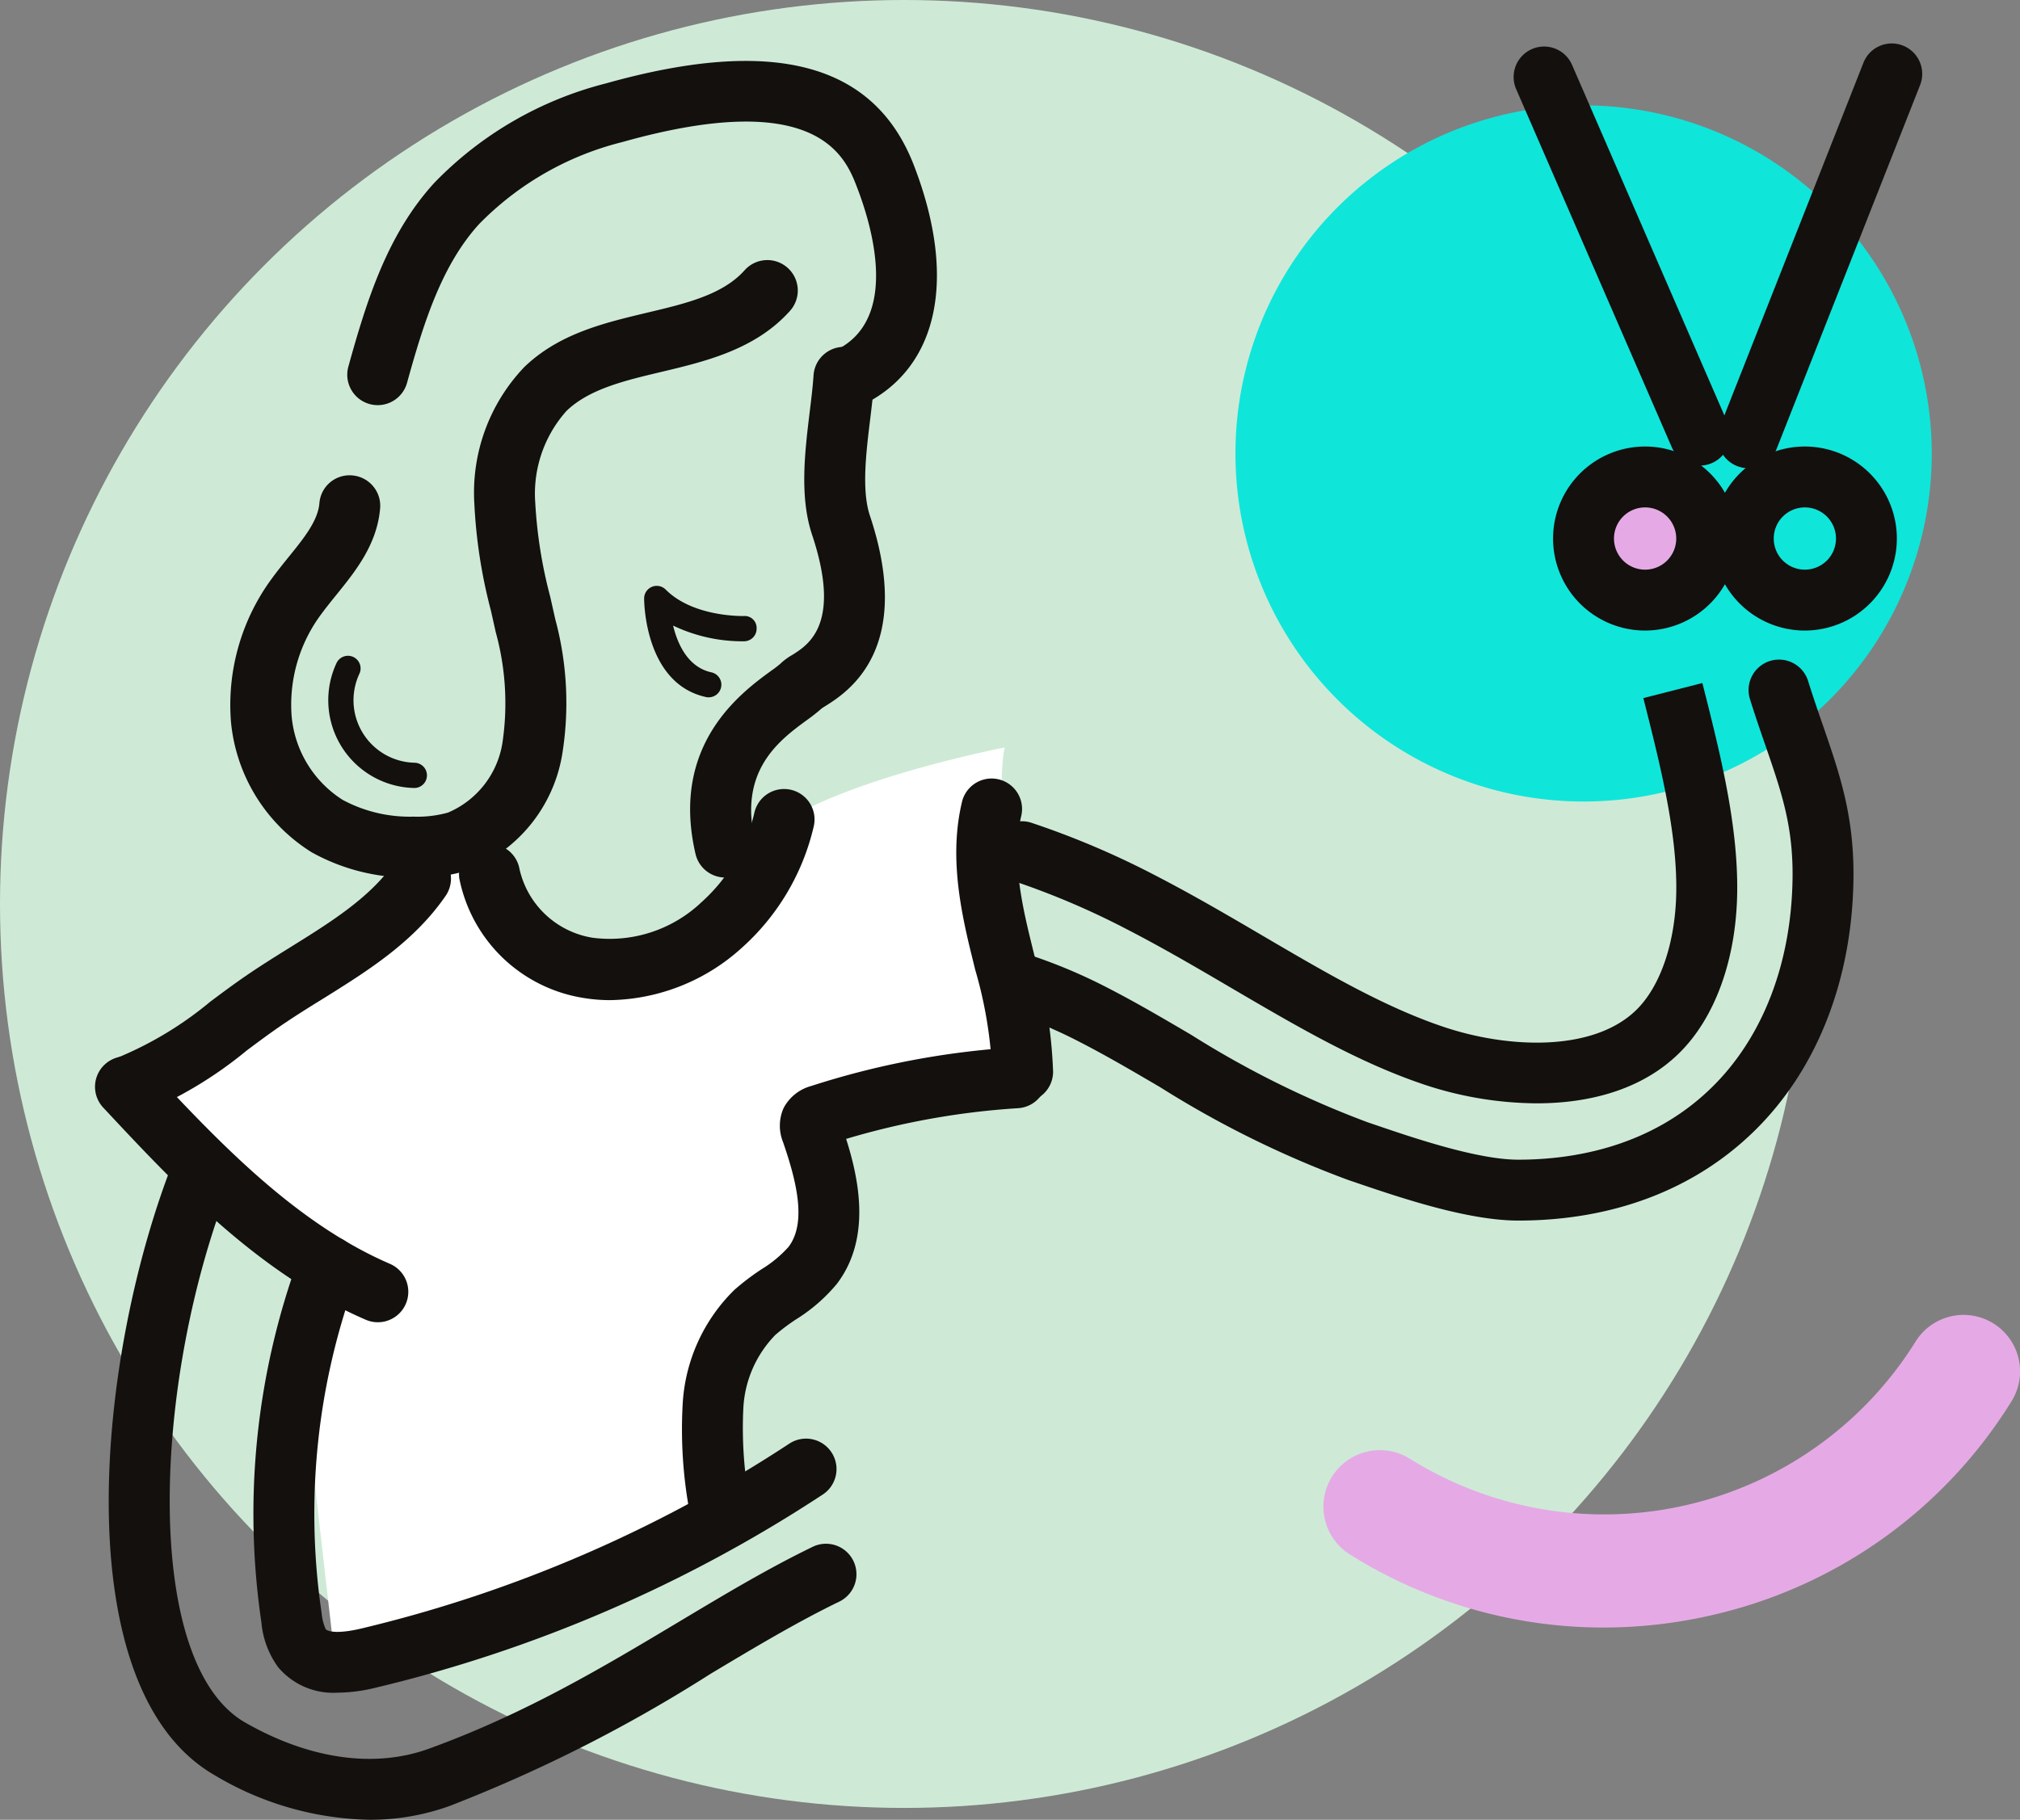 <svg xmlns="http://www.w3.org/2000/svg" width="140.294" height="126.417" viewBox="0 0 140.294 126.417">
  <rect x="0" y="0" width="140.294" height="126.417" fill="#808080" stroke="none"/>
  <g id="Groupe_33" data-name="Groupe 33" transform="translate(-690.605 -396.134)">
    <circle id="Ellipse_47" data-name="Ellipse 47" cx="62.797" cy="62.797" r="62.797" transform="translate(690.605 396.134)" fill="#ceead6"/>
    <path id="Tracé_109" data-name="Tracé 109" d="M762.446,469.945a33.1,33.1,0,0,1-17.558-5.052,3.924,3.924,0,1,1,4.151-6.66,25.479,25.479,0,0,0,35.1-8.157,3.924,3.924,0,1,1,6.662,4.151,33.107,33.107,0,0,1-20.744,14.842A33.578,33.578,0,0,1,762.446,469.945Z" transform="translate(39.509 39.252)" fill="#e5aae5"/>
    <path id="Tracé_110" data-name="Tracé 110" d="M763.717,400.309A24.18,24.18,0,1,0,787.9,424.488,24.207,24.207,0,0,0,763.717,400.309Z" transform="translate(36.87 3.146)" fill="#10e5da"/>
    <path id="Tracé_111" data-name="Tracé 111" d="M695.576,449.32s8.086,7.51,11.195,10.554l3.36,29.335a130.369,130.369,0,0,0,26.739-10.539c1.655-.871-1.612-6.928,1.655-12s7.588-6.342,4.714-14.2c0,0,9.487-3.986,14.644-4.2,0,0-2.155-18.252-1.247-22.522,0,0-10.009,1.934-15.082,5a15.29,15.29,0,0,1-12.2,11.3c-10.475,2.188-10.724-9.771-10.724-9.771S706.576,445.024,695.576,449.32Z" transform="translate(3.746 22.313)" fill="#fff"/>
    <path id="Tracé_112" data-name="Tracé 112" d="M757.391,415.287a3.945,3.945,0,1,0,3.945,3.945A3.948,3.948,0,0,0,757.391,415.287Z" transform="translate(47.352 14.432)" fill="#e5aae5"/>
    <path id="Tracé_113" data-name="Tracé 113" d="M714.011,456.455a2.124,2.124,0,0,1-.838-.174c-7.486-3.233-13.2-9.344-18.235-14.738a2.115,2.115,0,0,1,3.091-2.888c4.756,5.09,10.146,10.861,16.822,13.742a2.116,2.116,0,0,1-.84,4.058Z" transform="translate(2.836 31.534)" fill="#13100e"/>
    <path id="Tracé_114" data-name="Tracé 114" d="M733.089,449.456h0a2.115,2.115,0,0,1-2.113-2.117,29.844,29.844,0,0,0-1.185-7.1l-.368-1.5c-.77-3.218-1.368-6.674-.545-10.137a2.115,2.115,0,1,1,4.115.98c-.617,2.6-.1,5.464.544,8.175l.359,1.466a33.448,33.448,0,0,1,1.31,8.122A2.113,2.113,0,0,1,733.089,449.456Z" transform="translate(28.539 23.24)" fill="#13100e"/>
    <path id="Tracé_115" data-name="Tracé 115" d="M706.5,476.83a5,5,0,0,1-4.143-1.773,6.225,6.225,0,0,1-1.159-3.111,51.694,51.694,0,0,1,2.651-25.472,2.116,2.116,0,1,1,3.97,1.466,47.45,47.45,0,0,0-2.437,23.38,3.5,3.5,0,0,0,.282,1.1c.13.158.814.351,2.493-.051a93.614,93.614,0,0,0,29.715-12.844,2.115,2.115,0,0,1,2.323,3.535,97.822,97.822,0,0,1-31.053,13.423A11.354,11.354,0,0,1,706.5,476.83Z" transform="translate(7.562 36.891)" fill="#13100e"/>
    <path id="Tracé_116" data-name="Tracé 116" d="M766.443,461.223c-3.507,0-8.15-1.575-11.221-2.618l-.6-.205a69.732,69.732,0,0,1-13.046-6.439c-1.827-1.071-3.709-2.176-5.553-3.125a32.862,32.862,0,0,0-4.666-1.99,2.115,2.115,0,1,1,1.326-4.017,37.156,37.156,0,0,1,5.276,2.244c1.948,1,3.881,2.139,5.753,3.237a66.58,66.58,0,0,0,12.262,6.083l.61.207c2.637.9,7.051,2.394,9.86,2.394,3.781,0,9.174-.864,13.4-4.984,3.56-3.461,5.566-8.631,5.648-14.551.049-3.633-.759-5.974-1.874-9.213-.344-.991-.707-2.045-1.073-3.214a2.115,2.115,0,1,1,4.035-1.268c.354,1.129.705,2.146,1.036,3.1,1.161,3.37,2.166,6.279,2.106,10.654-.1,7.049-2.558,13.272-6.926,17.523C778.644,459.086,772.987,461.223,766.443,461.223Z" transform="translate(29.61 19.702)" fill="#13100e"/>
    <path id="Tracé_117" data-name="Tracé 117" d="M767.717,452.392a25.152,25.152,0,0,1-7.861-1.32c-4.531-1.531-8.759-4.009-13.237-6.632-2.4-1.41-4.882-2.867-7.477-4.2a54.487,54.487,0,0,0-7.786-3.305,2.115,2.115,0,1,1,1.322-4.017,58.781,58.781,0,0,1,8.4,3.56c2.7,1.389,5.233,2.874,7.684,4.312,4.282,2.511,8.331,4.884,12.45,6.276,4.519,1.529,10.418,1.764,13.414-1.147,1.7-1.654,2.741-4.731,2.79-8.231.058-4.187-1.135-8.894-2.287-13.448l4.1-1.047c1.222,4.828,2.483,9.809,2.418,14.552-.065,4.666-1.548,8.748-4.072,11.2C774.986,451.467,771.351,452.392,767.717,452.392Z" transform="translate(29.61 20.389)" fill="#13100e"/>
    <path id="Tracé_118" data-name="Tracé 118" d="M720.374,446.751a2.117,2.117,0,0,1-2.059-1.634c-1.768-7.595,3.156-11.2,5.259-12.734a7.213,7.213,0,0,0,.626-.479,4.268,4.268,0,0,1,.833-.617c1.119-.7,3.444-2.146,1.376-8.348-.882-2.644-.5-5.766-.167-8.52.111-.9.217-1.775.27-2.579a2.116,2.116,0,0,1,4.223.27c-.056.88-.174,1.834-.293,2.821-.281,2.311-.6,4.931-.019,6.672,3.12,9.366-1.6,12.308-3.155,13.276l-.175.111a12.514,12.514,0,0,1-1.022.808c-1.9,1.389-4.77,3.489-3.637,8.361a2.115,2.115,0,0,1-1.58,2.539A2.057,2.057,0,0,1,720.374,446.751Z" transform="translate(20.597 10.344)" fill="#13100e"/>
    <path id="Tracé_119" data-name="Tracé 119" d="M712.632,449.324c-.072,0-.144,0-.217,0a13.939,13.939,0,0,1-7.023-1.75,12,12,0,0,1-5.611-9.059,14.813,14.813,0,0,1,2.848-9.976c.366-.5.766-1,1.166-1.494,1.042-1.285,2.025-2.5,2.127-3.726a2.1,2.1,0,0,1,2.287-1.929,2.117,2.117,0,0,1,1.931,2.285c-.212,2.523-1.725,4.387-3.058,6.034-.352.435-.7.868-1.026,1.31a10.528,10.528,0,0,0-2.064,7.074,7.7,7.7,0,0,0,3.547,5.837,9.84,9.84,0,0,0,4.924,1.164,7.878,7.878,0,0,0,2.39-.281,6.334,6.334,0,0,0,3.782-4.85,18.614,18.614,0,0,0-.465-7.684l-.34-1.515a35.857,35.857,0,0,1-1.147-7.417,12.631,12.631,0,0,1,3.47-9.485c2.409-2.322,5.527-3.062,8.543-3.781,2.69-.638,5.229-1.243,6.746-2.93a2.115,2.115,0,1,1,3.148,2.825c-2.4,2.672-5.862,3.495-8.915,4.222-2.578.612-5.01,1.191-6.591,2.711a8.629,8.629,0,0,0-2.171,6.367,32.278,32.278,0,0,0,1.042,6.546l.349,1.557a22.34,22.34,0,0,1,.47,9.462,10.459,10.459,0,0,1-6.612,8A11.217,11.217,0,0,1,712.632,449.324Z" transform="translate(6.866 7.771)" fill="#13100e"/>
    <path id="Tracé_120" data-name="Tracé 120" d="M709.568,431.3h-.021a6.1,6.1,0,0,1-5.371-8.678.877.877,0,0,1,1.589.743,4.343,4.343,0,0,0,3.826,6.181.877.877,0,0,1-.023,1.754Z" transform="translate(9.801 19.574)" fill="#13100e"/>
    <path id="Tracé_121" data-name="Tracé 121" d="M739.316,422.614a2.115,2.115,0,0,1-.949-4.005c4.352-2.181,2.429-8.617,1.4-11.28-.8-2.088-2.7-6.975-16.3-3.146a21.017,21.017,0,0,0-9.944,5.694c-2.6,2.853-3.852,6.849-5.011,11.04a2.114,2.114,0,0,1-4.075-1.127c1.3-4.7,2.732-9.22,5.96-12.762a25.21,25.21,0,0,1,11.926-6.918c11.652-3.274,18.651-1.412,21.395,5.694,3.009,7.8,1.718,14-3.453,16.587A2.091,2.091,0,0,1,739.316,422.614Z" transform="translate(10.361 1.819)" fill="#13100e"/>
    <path id="Tracé_122" data-name="Tracé 122" d="M758.51,426.607a6.392,6.392,0,1,1,6.392-6.392A6.4,6.4,0,0,1,758.51,426.607Zm0-8.554a2.162,2.162,0,1,0,2.162,2.162A2.163,2.163,0,0,0,758.51,418.053Z" transform="translate(46.352 13.33)" fill="#13100e"/>
    <path id="Tracé_123" data-name="Tracé 123" d="M764.836,426.607a6.392,6.392,0,1,1,6.391-6.392A6.4,6.4,0,0,1,764.836,426.607Zm0-8.554A2.162,2.162,0,1,0,767,420.216,2.164,2.164,0,0,0,764.836,418.053Z" transform="translate(51.119 13.33)" fill="#13100e"/>
    <path id="Tracé_124" data-name="Tracé 124" d="M763.484,427.088a2.11,2.11,0,0,1-1.941-1.273l-10.811-24.881a2.115,2.115,0,0,1,3.881-1.685l10.81,24.881a2.116,2.116,0,0,1-1.939,2.958Z" transform="translate(45.174 1.391)" fill="#13100e"/>
    <path id="Tracé_125" data-name="Tracé 125" d="M760.759,427.346a2.116,2.116,0,0,1-1.967-2.892l9.951-25.237a2.115,2.115,0,1,1,3.935,1.55l-9.951,25.238A2.113,2.113,0,0,1,760.759,427.346Z" transform="translate(51.268 1.313)" fill="#13100e"/>
    <path id="Tracé_126" data-name="Tracé 126" d="M720.6,427.085a.869.869,0,0,1-.188-.021c-4.243-.933-4.292-6.6-4.292-6.841a.876.876,0,0,1,1.5-.621c1.927,1.927,5.359,1.829,5.406,1.836a.828.828,0,0,1,.906.845.877.877,0,0,1-.844.908,11.144,11.144,0,0,1-4.957-1.091c.319,1.313,1.04,2.893,2.662,3.249a.877.877,0,0,1-.189,1.734Z" transform="translate(19.222 17.492)" fill="#13100e"/>
    <path id="Tracé_127" data-name="Tracé 127" d="M696.616,448.365a2.114,2.114,0,0,1-.7-4.108,24.929,24.929,0,0,0,6.363-3.86c.812-.607,1.626-1.213,2.457-1.783,1-.686,2.034-1.333,3.076-1.98,2.881-1.792,5.6-3.482,7.319-5.983a2.115,2.115,0,1,1,3.486,2.4c-2.22,3.227-5.448,5.234-8.571,7.179-.986.61-1.969,1.222-2.913,1.873-.787.54-1.555,1.113-2.325,1.687a28.389,28.389,0,0,1-7.491,4.461A2.125,2.125,0,0,1,696.616,448.365Z" transform="translate(2.937 25.317)" fill="#13100e"/>
    <path id="Tracé_128" data-name="Tracé 128" d="M719.3,442.052a11.329,11.329,0,0,1-1.936-.163,10.461,10.461,0,0,1-8.557-8.3,2.116,2.116,0,0,1,4.182-.642,6.215,6.215,0,0,0,5.089,4.773,9.262,9.262,0,0,0,7.536-2.458,12,12,0,0,0,3.686-6.221,2.115,2.115,0,1,1,4.123.945,16.237,16.237,0,0,1-5,8.436A13.928,13.928,0,0,1,719.3,442.052Z" transform="translate(13.697 23.56)" fill="#13100e"/>
    <path id="Tracé_129" data-name="Tracé 129" d="M720.272,471.834a2.116,2.116,0,0,1-2.087-1.8,31.3,31.3,0,0,1-.5-7.729,12.037,12.037,0,0,1,3.582-7.828,16.947,16.947,0,0,1,1.887-1.436,8.314,8.314,0,0,0,1.871-1.547c1.3-1.7.537-4.636-.377-7.291a3.024,3.024,0,0,1,.037-2.353,3.06,3.06,0,0,1,1.9-1.533,57.544,57.544,0,0,1,14.128-2.688,2.157,2.157,0,0,1,2.243,1.98,2.116,2.116,0,0,1-1.98,2.243,53.339,53.339,0,0,0-11.945,2.134c.859,2.709,1.789,6.89-.652,10.081a11.689,11.689,0,0,1-2.834,2.46,13.614,13.614,0,0,0-1.429,1.075,7.855,7.855,0,0,0-2.225,5.106,28.234,28.234,0,0,0,.477,6.7,2.115,2.115,0,0,1-1.776,2.406A1.952,1.952,0,0,1,720.272,471.834Z" transform="translate(20.34 31.266)" fill="#13100e"/>
    <path id="Tracé_130" data-name="Tracé 130" d="M713.014,488.57a21.691,21.691,0,0,1-10.732-3.088c-10.447-5.993-8.276-29.182-2.781-42.921a2.116,2.116,0,1,1,3.928,1.573c-5.473,13.677-6.265,33.536.958,37.68,4.442,2.544,8.966,3.193,12.748,1.824,6.686-2.422,12.127-5.678,17.388-8.827,3.191-1.91,6.2-3.712,9.313-5.219a2.116,2.116,0,0,1,1.843,3.809c-2.942,1.424-5.876,3.179-8.981,5.038a102.871,102.871,0,0,1-18.121,9.176A16.278,16.278,0,0,1,713.014,488.57Z" transform="translate(3.245 33.981)" fill="#13100e"/>
  </g>
</svg>
